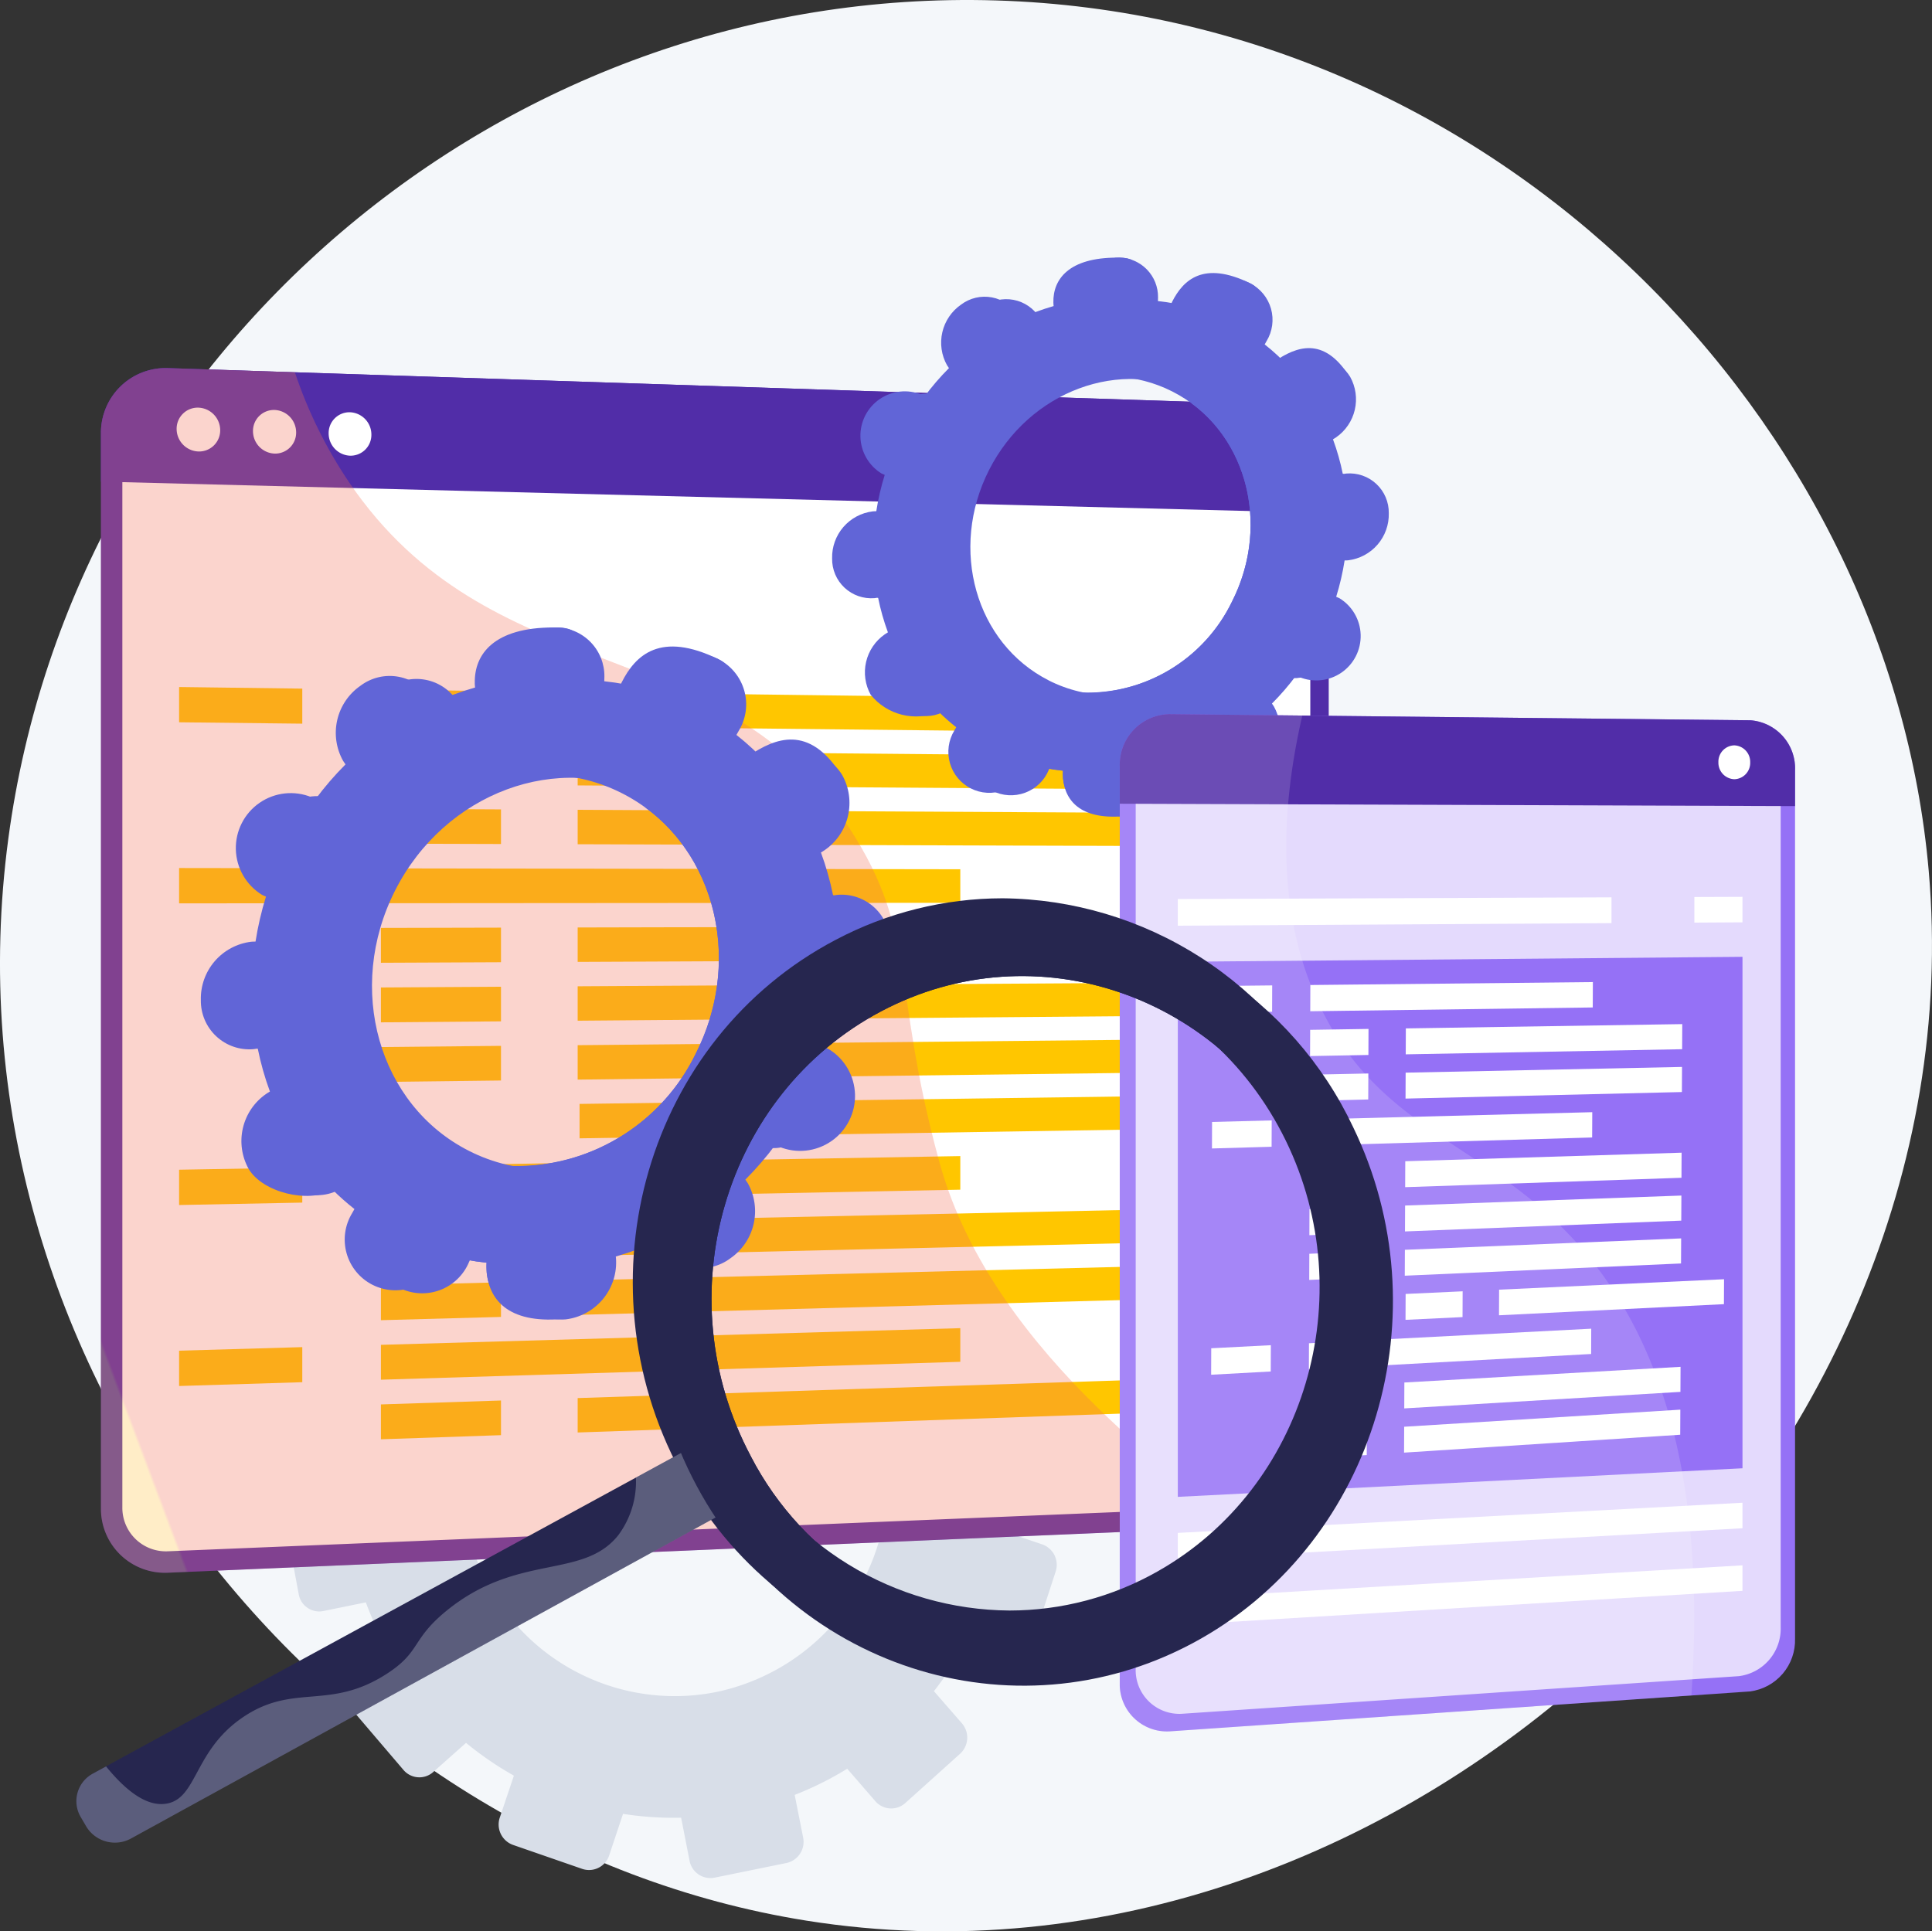 <?xml version="1.0" encoding="UTF-8"?> <svg xmlns="http://www.w3.org/2000/svg" xmlns:xlink="http://www.w3.org/1999/xlink" width="140.316" height="140.286" viewBox="0 0 140.316 140.286"><rect x="0" y="0" width="140.316" height="140.286" fill="#333333" stroke="none"/><defs><style>.a{fill:none;}.b{clip-path:url(#a);}.c{fill:#f4f7fa;}.d{fill:#d8dee8;}.e{fill:#512da8;}.f{fill:#fff;}.g{fill:#ffc600;}.h{opacity:0.3;mix-blend-mode:multiply;}.af,.h,.z{isolation:isolate;}.i{clip-path:url(#c);}.j{clip-path:url(#d);}.k{fill:url(#e);}.l{clip-path:url(#f);}.m{fill:url(#g);}.n{clip-path:url(#h);}.o{fill:url(#i);}.p{clip-path:url(#j);}.q{fill:url(#k);}.r{clip-path:url(#l);}.s{fill:url(#m);}.t{clip-path:url(#n);}.u{fill:url(#o);}.v{clip-path:url(#p);}.w{fill:url(#q);}.x{clip-path:url(#r);}.y{fill:url(#s);}.z{opacity:0.74;}.af,.z{mix-blend-mode:soft-light;}.aa{clip-path:url(#u);}.ab{clip-path:url(#v);}.ac{fill:url(#w);}.ad{opacity:0.15;}.ae{clip-path:url(#y);}.ag{clip-path:url(#z);}.ah{clip-path:url(#aa);}.ai{fill:url(#ab);}.aj{clip-path:url(#ac);}.ak{fill:url(#ad);}.al{clip-path:url(#af);}.am{clip-path:url(#ag);}.an{fill:url(#ah);}.ao{clip-path:url(#ai);}.ap{fill:url(#aj);}</style><clipPath id="a"><rect class="a" width="140.316" height="140.286"></rect></clipPath><clipPath id="c"><rect class="a" width="82.05" height="87.506"></rect></clipPath><clipPath id="d"><path class="a" d="M96.458,188.126c-9.357-13.615-25.552-9.283-35.8-24.326A32.918,32.918,0,0,1,56.7,155.78l-9.212-.3a4.7,4.7,0,0,0-4.873,4.734V238.29a4.643,4.643,0,0,0,4.873,4.686l77.176-3.3c-1.768-2.55-17.167-11.995-21.145-26.5-3.638-13.261-1.416-16.845-7.061-25.059" transform="translate(-42.614 -155.475)"></path></clipPath><linearGradient id="e" x1="0.054" y1="1.125" x2="0.056" y2="1.125" gradientUnits="objectBoundingBox"><stop offset="0" stop-color="#ffc444"></stop><stop offset="0.996" stop-color="#f36f56"></stop><stop offset="1" stop-color="#f36f56"></stop></linearGradient><clipPath id="f"><path class="a" d="M358.608,141.194l.056.062c-.046-.029-.069-.051-.056-.062m6.989-1.871c-5.3-2.693-7.24-9.532-4.324-15.276s9.58-8.217,14.885-5.523,7.241,9.533,4.324,15.276a11.765,11.765,0,0,1-10.315,6.613,10.046,10.046,0,0,1-4.57-1.089m1.919-27.274c0,.091.009.18.018.268a16.987,16.987,0,0,0-2.456.912c-.038-.078-.077-.155-.123-.23a2.846,2.846,0,0,0-4.146-.786,3.361,3.361,0,0,0-1.018,4.4c.044.074.092.142.142.21a18.533,18.533,0,0,0-1.77,2.053c-.071-.044-.142-.088-.218-.126a3.223,3.223,0,0,0-2.908,5.729c.076.038.153.071.23.1a18.511,18.511,0,0,0-.613,2.64c-.084,0-.168,0-.253.009a3.361,3.361,0,0,0-2.955,3.421,2.847,2.847,0,0,0,3.081,2.883c.087-.008.173-.021.258-.037a17,17,0,0,0,.714,2.521c-.077.045-.153.091-.227.144a3.361,3.361,0,0,0-1.018,4.4,4.236,4.236,0,0,0,4.937,1.231,15.122,15.122,0,0,0,1.268,1.119c-.047.077-.093.155-.135.237a2.976,2.976,0,1,0,5.291,2.686c.042-.082.077-.165.112-.248a15.057,15.057,0,0,0,2.485.474c0,.088-.009.176-.007.266a2.846,2.846,0,0,0,3.081,2.883,3.361,3.361,0,0,0,2.955-3.421c0-.091-.009-.18-.018-.268a16.988,16.988,0,0,0,2.456-.912c.038.078.078.155.123.23a2.846,2.846,0,0,0,4.146.786,3.361,3.361,0,0,0,1.018-4.4c-.044-.073-.093-.142-.142-.21a18.5,18.5,0,0,0,1.769-2.053c.071.044.142.088.218.126a3.223,3.223,0,0,0,2.908-5.729c-.076-.038-.153-.071-.23-.1a18.519,18.519,0,0,0,.613-2.64c.084,0,.168,0,.253-.009a3.361,3.361,0,0,0,2.955-3.421,2.847,2.847,0,0,0-3.081-2.883c-.087.008-.173.021-.258.037a16.964,16.964,0,0,0-.714-2.521c.077-.045.153-.091.228-.143a3.361,3.361,0,0,0,1.018-4.4,2.847,2.847,0,0,0-4.146-.786c-.073.051-.142.106-.21.163a15.068,15.068,0,0,0-1.849-1.726c.047-.077.093-.155.134-.237.8-1.582,1.853-3.31.38-4.029-3.406-1.663-4.868-.239-5.671,1.343-.041.082-.077.165-.112.249a15.08,15.08,0,0,0-2.485-.475c.005-.088.009-.176.008-.265-.035-1.741.482-2.683-1.192-2.716l-.233,0c-3.468,0-4.646,1.553-4.611,3.256" transform="translate(-351.445 -108.793)"></path></clipPath><linearGradient id="g" x1="-0.92" y1="2.303" x2="-0.917" y2="2.303" gradientUnits="objectBoundingBox"><stop offset="0" stop-color="#aa80f9"></stop><stop offset="0.996" stop-color="#6165d7"></stop><stop offset="1" stop-color="#6165d7"></stop></linearGradient><clipPath id="h"><path class="a" d="M452.432,135.164c4.232,3.1,5.579,9.212,2.934,14.421a11.68,11.68,0,0,1-11.048,6.583c-.194.5-.385,1.01-.593,1.508-.564,1.353-1.2,2.678-1.846,4q.605.114,1.215.178c0,.088-.009.176-.007.265.035,1.741,1.092,3.22,4.113,3.06,1.671-.089,1.958-1.857,1.923-3.6,0-.091-.009-.18-.018-.268a16.988,16.988,0,0,0,2.456-.912c.038.078.078.155.123.23.864,1.433,3.86,2.042,5.286,1.043s.742-3.228-.122-4.661c-.044-.073-.093-.142-.142-.21a18.5,18.5,0,0,0,1.769-2.053c.071.044.142.088.218.126a3.222,3.222,0,0,0,2.908-5.729c-.076-.038-.153-.071-.23-.1a18.528,18.528,0,0,0,.613-2.64c.084,0,.168,0,.253-.009a3.361,3.361,0,0,0,2.955-3.421,2.846,2.846,0,0,0-3.081-2.883c-.087.008-.173.021-.258.037a16.964,16.964,0,0,0-.714-2.521c.077-.045.153-.091.228-.144,1.426-1,3.19-3.413,2.184-4.75-1.909-2.538-3.885-1.439-5.312-.441-.073.051-.142.106-.21.163a15.068,15.068,0,0,0-1.849-1.726c.047-.077.093-.155.134-.237a3.318,3.318,0,0,0,.187-2.617q-2.066,3.636-4.071,7.307" transform="translate(-441.879 -127.857)"></path></clipPath><linearGradient id="i" x1="-1.529" y1="2.825" x2="-1.525" y2="2.825" xlink:href="#g"></linearGradient><clipPath id="j"><path class="a" d="M374.735,139.51c-5.3-2.693-7.241-9.532-4.324-15.276s9.58-8.216,14.885-5.523,7.241,9.533,4.325,15.276A11.765,11.765,0,0,1,379.3,140.6a10.046,10.046,0,0,1-4.57-1.089m4.873-30.695a3.362,3.362,0,0,0-2.955,3.421c0,.091.009.18.019.268a17,17,0,0,0-2.457.912c-.038-.077-.077-.155-.122-.23a2.846,2.846,0,0,0-4.146-.786,3.361,3.361,0,0,0-1.018,4.4c.044.073.093.142.142.21a18.519,18.519,0,0,0-1.77,2.053c-.07-.044-.142-.088-.218-.126a3.223,3.223,0,0,0-2.909,5.729c.076.039.153.071.231.1a18.479,18.479,0,0,0-.613,2.64c-.084,0-.168,0-.253.009a3.361,3.361,0,0,0-2.955,3.421,2.846,2.846,0,0,0,3.081,2.883c.087-.008.173-.021.258-.036a17.011,17.011,0,0,0,.714,2.521c-.077.045-.153.091-.227.143a3.361,3.361,0,0,0-1.018,4.4,2.847,2.847,0,0,0,4.146.786c.073-.051.142-.106.21-.163a15.045,15.045,0,0,0,1.849,1.726c-.047.077-.093.155-.135.237a2.976,2.976,0,1,0,5.291,2.686c.042-.082.077-.165.112-.248a15.081,15.081,0,0,0,2.485.474c-.005.088-.009.176-.007.265a2.846,2.846,0,0,0,3.081,2.883,3.361,3.361,0,0,0,2.955-3.421c0-.091-.009-.18-.018-.268a16.98,16.98,0,0,0,2.456-.912c.038.078.078.155.123.23a2.846,2.846,0,0,0,4.146.786,3.362,3.362,0,0,0,1.018-4.4c-.045-.073-.093-.142-.142-.21a18.51,18.51,0,0,0,1.769-2.053c.071.045.142.088.218.126a3.222,3.222,0,0,0,2.909-5.729c-.076-.039-.153-.071-.231-.1a18.49,18.49,0,0,0,.613-2.64c.084,0,.168,0,.253-.009a3.361,3.361,0,0,0,2.955-3.421,2.847,2.847,0,0,0-3.081-2.883c-.087.008-.173.021-.258.036a16.972,16.972,0,0,0-.714-2.521c.077-.045.153-.091.227-.143a3.361,3.361,0,0,0,1.018-4.4,2.846,2.846,0,0,0-4.146-.786c-.073.051-.142.106-.21.163a15.1,15.1,0,0,0-1.849-1.726c.047-.077.093-.155.134-.237a2.976,2.976,0,1,0-5.291-2.686c-.042.082-.077.165-.112.249a15.04,15.04,0,0,0-2.485-.474c.005-.088.009-.176.008-.265a2.855,2.855,0,0,0-2.821-2.895q-.129,0-.26.012" transform="translate(-360.583 -108.804)"></path></clipPath><linearGradient id="k" x1="-0.945" y1="2.297" x2="-0.942" y2="2.297" xlink:href="#g"></linearGradient><clipPath id="l"><path class="a" d="M93.691,305.152l.069.076c-.057-.036-.085-.063-.069-.076m8.652-2.317c-6.566-3.334-8.963-11.8-5.353-18.91s11.859-10.171,18.426-6.837,8.963,11.8,5.353,18.91A14.562,14.562,0,0,1,108,304.184a12.436,12.436,0,0,1-5.657-1.348m2.375-33.761c0,.113.012.223.023.332a21.04,21.04,0,0,0-3.041,1.129c-.047-.1-.1-.192-.152-.284a3.524,3.524,0,0,0-5.132-.973,4.161,4.161,0,0,0-1.261,5.452c.055.091.115.176.176.26a22.924,22.924,0,0,0-2.191,2.541c-.087-.055-.176-.109-.27-.156a3.989,3.989,0,0,0-3.6,7.091c.094.048.189.088.285.126a22.913,22.913,0,0,0-.759,3.268c-.1,0-.208,0-.313.011a4.161,4.161,0,0,0-3.658,4.235,3.524,3.524,0,0,0,3.814,3.569c.108-.01.214-.027.319-.045a21.023,21.023,0,0,0,.883,3.121c-.095.056-.189.113-.281.178A4.161,4.161,0,0,0,88.3,304.38c1.018,1.69,4.279,2.518,6.111,1.524a18.776,18.776,0,0,0,1.57,1.385c-.058.1-.115.192-.166.293a3.684,3.684,0,1,0,6.549,3.325c.052-.1.1-.2.139-.308a18.653,18.653,0,0,0,3.076.587c-.007.109-.012.218-.009.328a3.524,3.524,0,0,0,3.814,3.569,4.161,4.161,0,0,0,3.658-4.235c0-.113-.012-.223-.023-.332a21.01,21.01,0,0,0,3.041-1.128c.047.1.1.192.152.284a3.524,3.524,0,0,0,5.132.973,4.161,4.161,0,0,0,1.261-5.452c-.055-.091-.115-.176-.176-.26a22.942,22.942,0,0,0,2.191-2.541c.087.055.176.108.27.156a3.989,3.989,0,0,0,3.6-7.092c-.094-.048-.189-.088-.285-.126a22.963,22.963,0,0,0,.759-3.268c.1,0,.208,0,.313-.012a4.161,4.161,0,0,0,3.658-4.235,3.524,3.524,0,0,0-3.814-3.569c-.108.01-.214.027-.319.045a21.018,21.018,0,0,0-.883-3.121c.095-.055.189-.113.282-.178a4.161,4.161,0,0,0,1.261-5.452,3.524,3.524,0,0,0-5.132-.973c-.091.063-.176.132-.26.2a18.655,18.655,0,0,0-2.289-2.137c.058-.1.115-.192.167-.293.994-1.958,2.294-4.1.471-4.987-4.216-2.058-6.026-.3-7.02,1.662-.052.1-.1.2-.139.308a18.656,18.656,0,0,0-3.076-.587c.007-.109.012-.218.009-.328-.043-2.155.6-3.321-1.475-3.361l-.289,0c-4.293,0-5.75,1.922-5.708,4.03" transform="translate(-84.824 -265.044)"></path></clipPath><linearGradient id="m" x1="-0.055" y1="1.501" x2="-0.053" y2="1.501" xlink:href="#g"></linearGradient><clipPath id="n"><path class="a" d="M209.834,297.686c5.238,3.839,6.906,11.4,3.632,17.852a14.458,14.458,0,0,1-13.676,8.149c-.24.623-.476,1.249-.733,1.866-.7,1.674-1.491,3.315-2.285,4.952q.749.141,1.5.221c-.007.109-.012.218-.009.328.043,2.155,1.352,3.986,5.091,3.788,2.068-.11,2.424-2.3,2.381-4.454,0-.113-.012-.223-.023-.332a21.009,21.009,0,0,0,3.041-1.128c.047.1.1.192.152.284,1.069,1.774,4.778,2.528,6.543,1.291s.919-4-.15-5.77c-.055-.091-.115-.176-.176-.26a22.927,22.927,0,0,0,2.191-2.541c.087.055.176.108.27.156a3.989,3.989,0,0,0,3.6-7.091c-.094-.048-.189-.088-.285-.126a22.965,22.965,0,0,0,.759-3.268c.1,0,.208,0,.313-.011a4.161,4.161,0,0,0,3.658-4.235,3.524,3.524,0,0,0-3.814-3.569c-.108.01-.214.027-.319.045a21,21,0,0,0-.883-3.121c.095-.055.189-.113.282-.178,1.765-1.237,3.949-4.225,2.7-5.88-2.364-3.142-4.81-1.782-6.575-.545-.091.063-.176.132-.26.2a18.644,18.644,0,0,0-2.289-2.137c.058-.1.115-.192.167-.293a4.108,4.108,0,0,0,.232-3.24q-2.558,4.5-5.039,9.045" transform="translate(-196.771 -288.641)"></path></clipPath><linearGradient id="o" x1="-0.403" y1="1.772" x2="-0.4" y2="1.772" xlink:href="#g"></linearGradient><clipPath id="p"><path class="a" d="M113.655,303.067c-6.566-3.334-8.963-11.8-5.353-18.91s11.859-10.171,18.426-6.837,8.963,11.8,5.353,18.91a14.563,14.563,0,0,1-12.769,8.186,12.437,12.437,0,0,1-5.657-1.348m6.033-38a4.161,4.161,0,0,0-3.658,4.235c0,.113.012.223.023.332a21.061,21.061,0,0,0-3.041,1.128c-.047-.1-.1-.192-.152-.284a3.524,3.524,0,0,0-5.132-.973,4.161,4.161,0,0,0-1.261,5.452c.055.091.115.176.176.26a22.919,22.919,0,0,0-2.191,2.541c-.088-.055-.176-.108-.27-.156a3.989,3.989,0,0,0-3.6,7.091c.094.048.189.088.285.126a22.893,22.893,0,0,0-.759,3.268c-.1,0-.208,0-.313.011a4.161,4.161,0,0,0-3.658,4.235,3.523,3.523,0,0,0,3.814,3.569c.108-.009.214-.026.319-.045a21.018,21.018,0,0,0,.883,3.121c-.1.056-.189.113-.282.177a4.161,4.161,0,0,0-1.26,5.452,3.523,3.523,0,0,0,5.132.973c.091-.063.176-.132.26-.2a18.653,18.653,0,0,0,2.289,2.137c-.058.1-.115.192-.167.293a3.684,3.684,0,1,0,6.549,3.325c.052-.1.1-.2.139-.308a18.645,18.645,0,0,0,3.076.587c-.006.109-.011.218-.009.328a3.523,3.523,0,0,0,3.814,3.569,4.161,4.161,0,0,0,3.658-4.235c0-.112-.012-.223-.023-.332a21.007,21.007,0,0,0,3.041-1.129c.047.1.1.192.152.284a3.523,3.523,0,0,0,5.132.973,4.161,4.161,0,0,0,1.261-5.452c-.055-.091-.115-.176-.176-.26a22.937,22.937,0,0,0,2.19-2.542c.088.055.176.108.27.156a3.989,3.989,0,0,0,3.6-7.091c-.094-.048-.189-.088-.285-.126a22.907,22.907,0,0,0,.759-3.268c.1,0,.208,0,.313-.011a4.161,4.161,0,0,0,3.658-4.235,3.524,3.524,0,0,0-3.814-3.569c-.108.01-.214.027-.319.045a21.032,21.032,0,0,0-.884-3.121c.1-.056.189-.113.282-.178a4.161,4.161,0,0,0,1.261-5.452,3.524,3.524,0,0,0-5.132-.973c-.09.063-.176.132-.26.2a18.653,18.653,0,0,0-2.289-2.137c.058-.1.115-.192.167-.293a3.684,3.684,0,1,0-6.549-3.325c-.051.1-.1.2-.139.308a18.657,18.657,0,0,0-3.076-.587c.006-.109.011-.218.009-.328a3.533,3.533,0,0,0-3.492-3.583q-.159,0-.322.014" transform="translate(-96.136 -265.056)"></path></clipPath><linearGradient id="q" x1="-0.082" y1="1.497" x2="-0.079" y2="1.497" xlink:href="#g"></linearGradient><clipPath id="r"><path class="a" d="M472.946,305.441v66.55a3.427,3.427,0,0,0,3.616,3.562l42.157-2.9a3.753,3.753,0,0,0,3.271-3.837V305.757a3.5,3.5,0,0,0-3.271-3.646l-42.157-.444h-.037a3.675,3.675,0,0,0-3.579,3.774" transform="translate(-472.946 -301.667)"></path></clipPath><linearGradient id="s" x1="-1.658" y1="1.194" x2="-1.655" y2="1.194" gradientUnits="objectBoundingBox"><stop offset="0" stop-color="#e38ddd"></stop><stop offset="0.004" stop-color="#e38ddd"></stop><stop offset="1" stop-color="#9571f6"></stop></linearGradient><clipPath id="u"><rect class="a" width="46.844" height="71.4"></rect></clipPath><clipPath id="v"><path class="a" d="M497.461,404.53v38.865l41.011-2.075v-37.15Z" transform="translate(-497.461 -404.169)"></path></clipPath><linearGradient id="w" x1="-2.086" y1="1.805" x2="-2.082" y2="1.805" xlink:href="#s"></linearGradient><clipPath id="y"><rect class="a" width="41.723" height="73.894"></rect></clipPath><clipPath id="z"><rect class="a" width="37.252" height="34.63"></rect></clipPath><clipPath id="aa"><path class="a" d="M33.434,630.5a2.269,2.269,0,0,0-.9,3.153l.41.7a2.43,2.43,0,0,0,3.254.865l44.928-24.671-2.5-4.677Z" transform="translate(-32.218 -605.869)"></path></clipPath><linearGradient id="ab" x1="-0.049" y1="1.037" x2="-0.046" y2="1.037" gradientUnits="objectBoundingBox"><stop offset="0" stop-color="#444b8c"></stop><stop offset="0.996" stop-color="#26264f"></stop><stop offset="1" stop-color="#26264f"></stop></linearGradient><clipPath id="ac"><path class="a" d="M274.653,418.938c-6.218-11.683-1.964-26.293,9.457-32.333,11.248-5.949,24.913-1.15,30.572,10.433,5.551,11.36,1.41,25.248-9.293,31.3a21.816,21.816,0,0,1-10.769,2.847,22.664,22.664,0,0,1-19.967-12.242M282,382.468c-13.686,7.19-18.765,24.673-11.279,38.622,7.31,13.621,23.728,18.4,36.619,11.07,12.668-7.2,17.586-23.659,11.047-37.15a27.109,27.109,0,0,0-24.267-15.559A25.976,25.976,0,0,0,282,382.468" transform="translate(-267.263 -379.451)"></path></clipPath><linearGradient id="ad" x1="-0.503" y1="1.132" x2="-0.501" y2="1.132" xlink:href="#ab"></linearGradient><clipPath id="af"><rect class="a" width="48.903" height="29.65"></rect></clipPath><clipPath id="ag"><path class="a" d="M281.582,425.082c-6.218-11.683-1.964-26.293,9.457-32.333,11.248-5.949,24.913-1.149,30.572,10.433,5.551,11.36,1.41,25.248-9.293,31.3a21.819,21.819,0,0,1-10.769,2.847,22.665,22.665,0,0,1-19.966-12.242m7.348-36.471c-13.686,7.19-18.765,24.673-11.279,38.622,7.31,13.621,23.728,18.4,36.619,11.071,12.668-7.2,17.586-23.659,11.047-37.15A27.11,27.11,0,0,0,301.05,385.6a25.975,25.975,0,0,0-12.12,3.017" transform="translate(-274.193 -385.595)"></path></clipPath><linearGradient id="ah" x1="-0.416" y1="1.05" x2="-0.414" y2="1.05" xlink:href="#ab"></linearGradient><clipPath id="ai"><path class="a" d="M289.311,432.914c-6.218-11.683-1.964-26.293,9.457-32.333,11.248-5.949,24.913-1.149,30.572,10.433,5.551,11.36,1.41,25.248-9.293,31.3a21.819,21.819,0,0,1-10.769,2.847,22.665,22.665,0,0,1-19.967-12.242m8.1-35c-12.882,6.783-17.668,23.247-10.634,36.393,6.879,12.855,22.363,17.387,34.538,10.482,11.976-6.792,16.619-22.345,10.428-35.083a25.568,25.568,0,0,0-22.877-14.649,24.5,24.5,0,0,0-11.454,2.857" transform="translate(-283.528 -395.053)"></path></clipPath><linearGradient id="aj" x1="-0.435" y1="1.056" x2="-0.433" y2="1.056" xlink:href="#ab"></linearGradient></defs><g class="b"><g class="b"><path class="c" d="M72.341.032C36.421-1.059,5.306,25.745.605,60.914c-5.14,38.453,23.149,73.051,57.956,78.592,43.295,6.893,85.288-32.982,81.518-76.24C137.238,30.675,108.855,1.141,72.341.032" transform="translate(0 0)"></path><path class="d" d="M139.36,463.474l.587,3.009a23.842,23.842,0,0,0-3.736,1.867l-2.007-2.3a1.505,1.505,0,0,0-2.134-.132l-3.95,3.481a1.535,1.535,0,0,0-.155,2.152l2.025,2.337a24.579,24.579,0,0,0-2.322,3.49l-2.932-1a1.531,1.531,0,0,0-1.931.964l-1.73,5.021a1.524,1.524,0,0,0,.932,1.947l2.942,1.005a24.428,24.428,0,0,0-.295,4.2l-3.078.628a1.566,1.566,0,0,0-1.214,1.82l.978,5.245a1.509,1.509,0,0,0,1.785,1.216l3.087-.63a24.2,24.2,0,0,0,1.808,3.809l-2.374,2.11a1.584,1.584,0,0,0-.159,2.2l3.462,4.057a1.511,1.511,0,0,0,2.165.142L133.489,508a24.1,24.1,0,0,0,3.477,2.381l-1.022,3.036a1.573,1.573,0,0,0,.954,1.993l5.032,1.744a1.537,1.537,0,0,0,1.957-.986l1.005-3.012a23.6,23.6,0,0,0,4.221.28l.609,3.118a1.545,1.545,0,0,0,1.815,1.237l5.228-1.066a1.571,1.571,0,0,0,1.207-1.854l-.613-3.092a23.81,23.81,0,0,0,3.816-1.9l2.036,2.35a1.524,1.524,0,0,0,2.179.143l3.984-3.583a1.586,1.586,0,0,0,.127-2.213l-2.03-2.331a24.575,24.575,0,0,0,2.348-3.6l2.89.988a1.524,1.524,0,0,0,1.944-.981l1.661-5.1a1.571,1.571,0,0,0-.98-1.97l-2.863-.973a24.436,24.436,0,0,0,.236-4.295l2.952-.6a1.535,1.535,0,0,0,1.187-1.822l-1.082-5.224a1.54,1.54,0,0,0-1.809-1.2l-2.944.6a24.194,24.194,0,0,0-1.9-3.823l2.236-1.993a1.536,1.536,0,0,0,.124-2.162l-3.5-3.955a1.518,1.518,0,0,0-2.147-.132l-2.25,2a24.091,24.091,0,0,0-3.513-2.327l.956-2.864a1.522,1.522,0,0,0-.957-1.925l-4.962-1.664a1.518,1.518,0,0,0-1.919.958l-.966,2.87a23.582,23.582,0,0,0-4.173-.238l-.591-2.983a1.5,1.5,0,0,0-1.778-1.184l-5.124,1.045a1.53,1.53,0,0,0-1.193,1.79M133.513,492a15.656,15.656,0,0,1,12.137-18.309,15.4,15.4,0,0,1,18.128,12.136,15.649,15.649,0,0,1-12.1,18.476A15.391,15.391,0,0,1,133.513,492" transform="translate(-99.643 -381.405)"></path><path class="d" d="M358.857,394.9l.173.885a7.031,7.031,0,0,0-1.1.549l-.59-.678a.443.443,0,0,0-.627-.039l-1.162,1.024a.451.451,0,0,0-.046.633l.6.687a7.225,7.225,0,0,0-.683,1.026l-.862-.293a.45.45,0,0,0-.568.284l-.509,1.477a.448.448,0,0,0,.274.572l.865.3a7.2,7.2,0,0,0-.087,1.236l-.905.185a.46.46,0,0,0-.357.535l.288,1.543a.444.444,0,0,0,.525.358l.908-.185a7.116,7.116,0,0,0,.532,1.12l-.7.621a.466.466,0,0,0-.047.648l1.018,1.193a.444.444,0,0,0,.637.042l.7-.622a7.087,7.087,0,0,0,1.022.7l-.3.893a.462.462,0,0,0,.281.586l1.48.513a.452.452,0,0,0,.575-.29l.3-.886a6.932,6.932,0,0,0,1.242.082l.179.917a.454.454,0,0,0,.534.364l1.538-.314a.462.462,0,0,0,.355-.545l-.18-.909a7.012,7.012,0,0,0,1.122-.56l.6.691a.448.448,0,0,0,.641.042l1.172-1.054a.466.466,0,0,0,.037-.651l-.6-.685a7.226,7.226,0,0,0,.69-1.058l.85.29a.448.448,0,0,0,.572-.288l.488-1.5a.462.462,0,0,0-.288-.579l-.842-.286a7.2,7.2,0,0,0,.069-1.263l.868-.177a.451.451,0,0,0,.349-.536l-.318-1.536a.453.453,0,0,0-.532-.354l-.866.176a7.143,7.143,0,0,0-.558-1.124l.657-.586a.452.452,0,0,0,.036-.636l-1.028-1.163a.446.446,0,0,0-.631-.039l-.661.588a7.1,7.1,0,0,0-1.033-.684l.281-.842a.448.448,0,0,0-.282-.566l-1.459-.489a.447.447,0,0,0-.565.282l-.284.844a6.925,6.925,0,0,0-1.227-.07l-.174-.877a.442.442,0,0,0-.523-.348l-1.507.307a.45.45,0,0,0-.351.526m-1.72,8.39a4.6,4.6,0,0,1,3.569-5.384,4.528,4.528,0,0,1,5.331,3.569,4.6,4.6,0,0,1-3.56,5.433,4.526,4.526,0,0,1-5.341-3.618" transform="translate(-292.517 -326.298)"></path><path class="e" d="M127.6,158.109l-80.11-2.633a4.7,4.7,0,0,0-4.873,4.734v78.079a4.644,4.644,0,0,0,4.873,4.686l80.11-3.421a4.592,4.592,0,0,0,4.188-4.7V162.765a4.537,4.537,0,0,0-4.188-4.656" transform="translate(-35.286 -128.739)"></path><path class="f" d="M55,248.917a3.161,3.161,0,0,1-3.313-3.19V167.753A3.2,3.2,0,0,1,55,164.531l80.11,2.525a3.088,3.088,0,0,1,2.855,3.169v72.181a3.125,3.125,0,0,1-2.855,3.2Z" transform="translate(-42.801 -136.238)"></path><path class="e" d="M127.6,158.109l-80.11-2.633a4.7,4.7,0,0,0-4.873,4.734v3.51l89.172,2.286v-3.241a4.537,4.537,0,0,0-4.188-4.656" transform="translate(-35.286 -128.739)"></path><path class="f" d="M77.766,173.835a1.533,1.533,0,0,1-1.58,1.546,1.644,1.644,0,0,1-1.584-1.638,1.532,1.532,0,0,1,1.584-1.546,1.644,1.644,0,0,1,1.58,1.638" transform="translate(-61.774 -142.587)"></path><path class="f" d="M109.985,174.805a1.522,1.522,0,0,1-1.565,1.539,1.632,1.632,0,0,1-1.569-1.63,1.522,1.522,0,0,1,1.569-1.539,1.633,1.633,0,0,1,1.565,1.63" transform="translate(-88.477 -143.397)"></path><path class="f" d="M141.9,175.768a1.511,1.511,0,0,1-1.55,1.532,1.621,1.621,0,0,1-1.554-1.622,1.511,1.511,0,0,1,1.554-1.532,1.621,1.621,0,0,1,1.55,1.622" transform="translate(-114.927 -144.201)"></path><path class="f" d="M117.963,256.585l-42.314-.761v2.488l42.314.67Z" transform="translate(-62.641 -211.834)"></path><path class="g" d="M84.595,292.871l-8.946-.1V290.21l8.946.115Z" transform="translate(-62.641 -240.307)"></path><path class="g" d="M202.963,294.288l-42.079-.448v-2.533l42.079.541Z" transform="translate(-133.219 -241.215)"></path><path class="g" d="M169.605,319.063l-8.721-.06V316.47l8.721.079Z" transform="translate(-133.219 -262.052)"></path><path class="g" d="M285.04,320.007l-41.052-.282v-2.5l41.052.373Z" transform="translate(-202.033 -262.676)"></path><path class="g" d="M169.605,344.193l-8.721-.027v-2.533l8.721.046Z" transform="translate(-133.219 -282.888)"></path><path class="g" d="M285.04,344.7l-41.052-.126v-2.5l41.052.217Z" transform="translate(-202.033 -283.252)"></path><path class="g" d="M84.595,369.227l-8.946.006v-2.566l8.946.013Z" transform="translate(-62.641 -303.617)"></path><path class="g" d="M202.963,369.3l-42.079.03V366.8l42.079.063Z" transform="translate(-133.219 -303.724)"></path><path class="g" d="M169.605,394.357l-8.721.039v-2.533l8.721-.02Z" transform="translate(-133.219 -324.464)"></path><path class="g" d="M285.04,393.634l-41.052.185v-2.5l41.052-.094Z" transform="translate(-202.033 -323.951)"></path><path class="g" d="M169.605,419.328l-8.721.072v-2.533l8.721-.053Z" transform="translate(-133.219 -345.141)"></path><path class="g" d="M285.04,417.578l-41.052.34v-2.5l41.052-.249Z" transform="translate(-202.033 -343.778)"></path><path class="g" d="M169.605,444.3l-8.721.105V441.87l8.721-.086Z" transform="translate(-133.219 -365.817)"></path><path class="g" d="M285.04,441.522l-41.052.5v-2.5l41.052-.4Z" transform="translate(-202.033 -363.604)"></path><path class="g" d="M253.271,468.11l-8.5.135v-2.5l8.5-.116Z" transform="translate(-202.679 -385.561)"></path><path class="g" d="M359.153,464.946l-33.355.529v-2.47l33.355-.455Z" transform="translate(-269.776 -383.013)"></path><path class="g" d="M84.595,495.735l-8.946.176v-2.565l8.946-.156Z" transform="translate(-62.641 -408.383)"></path><path class="g" d="M202.963,490.784l-42.079.827v-2.533l42.079-.734Z" transform="translate(-133.219 -404.371)"></path><path class="g" d="M169.605,519.21l-8.721.2v-2.533l8.721-.185Z" transform="translate(-133.219 -427.848)"></path><path class="g" d="M285.04,513.354l-41.052.962v-2.5l41.052-.871Z" transform="translate(-202.033 -423.085)"></path><path class="g" d="M169.605,544.182l-8.721.237v-2.533l8.721-.218Z" transform="translate(-133.219 -448.526)"></path><path class="g" d="M285.04,537.3l-41.052,1.118v-2.5l41.052-1.027Z" transform="translate(-202.033 -442.911)"></path><path class="g" d="M84.595,571.6l-8.946.277v-2.566l8.946-.258Z" transform="translate(-62.641 -471.203)"></path><path class="g" d="M202.963,563.493l-42.079,1.3v-2.533l42.079-1.211Z" transform="translate(-133.219 -464.577)"></path><path class="g" d="M169.605,594.123l-8.721.3v-2.533l8.721-.284Z" transform="translate(-133.219 -489.879)"></path><path class="g" d="M285.04,585.185l-41.052,1.429v-2.5l41.052-1.338Z" transform="translate(-202.033 -482.564)"></path><g class="h" transform="translate(7.328 26.734)"><g class="i"><g transform="translate(0 0)"><g class="j"><rect class="k" width="108.402" height="111.601" transform="translate(-29.805 11.6) rotate(-21.41)"></rect></g></g></g></g></g><g transform="translate(60.433 18.707)"><g class="l"><rect class="m" width="56.231" height="56.188" transform="matrix(0.694, -0.72, 0.72, 0.694, -20.307, 21.039)"></rect></g></g><g transform="translate(75.983 21.986)"><g class="n"><rect class="o" width="43.192" height="42.822" transform="translate(-18.729 19.437) rotate(-46.063)"></rect></g></g><g transform="translate(62.004 18.709)"><g class="p"><rect class="q" width="56.354" height="56.33" transform="matrix(0.701, -0.714, 0.714, 0.701, -20.406, 20.752)"></rect></g></g><g transform="translate(14.586 45.576)"><g class="r"><rect class="s" width="69.608" height="69.555" transform="matrix(0.694, -0.72, 0.72, 0.694, -25.138, 26.044)"></rect></g></g><g transform="translate(33.836 49.633)"><g class="t"><rect class="u" width="53.467" height="53.008" transform="translate(-23.184 24.06) rotate(-46.063)"></rect></g></g><g transform="translate(16.531 45.578)"><g class="v"><rect class="w" width="69.76" height="69.73" transform="matrix(0.701, -0.714, 0.714, 0.701, -25.26, 25.688)"></rect></g></g><g transform="translate(81.325 51.873)"><g class="x"><rect class="y" width="49.044" height="74.023" transform="translate(0 0)"></rect></g></g><g class="b"><g class="z" transform="translate(82.483 53.094)"><g class="aa"><path class="f" d="M479.679,376.857V312.262a3.4,3.4,0,0,1,3.343-3.5l40.464.374a3.24,3.24,0,0,1,3.037,3.378v61.35a3.478,3.478,0,0,1-3.037,3.556l-40.464,2.734a3.175,3.175,0,0,1-3.343-3.3" transform="translate(-479.679 -308.765)"></path></g></g><path class="e" d="M518.72,302.112l-42.157-.444a3.673,3.673,0,0,0-3.616,3.773v2.734l49.044.173v-2.591a3.5,3.5,0,0,0-3.271-3.646" transform="translate(-391.622 -249.795)"></path><path class="f" d="M728.106,316.087a1.184,1.184,0,0,1-1.153,1.222,1.2,1.2,0,0,1-1.156-1.237,1.184,1.184,0,0,1,1.156-1.222,1.2,1.2,0,0,1,1.153,1.237" transform="translate(-600.994 -260.71)"></path></g><g transform="translate(85.541 69.499)"><g class="ab"><rect class="ac" width="41.011" height="39.225" transform="translate(0 0)"></rect></g></g><g class="b"><path class="f" d="M538.471,636.632l-41.011,2.276V636.97l41.011-2.191Z" transform="translate(-411.92 -525.626)"></path><path class="f" d="M538.471,663.066l-41.011,2.486v-1.938l41.011-2.4Z" transform="translate(-411.92 -547.514)"></path><path class="f" d="M528.958,379.045l-31.5.123v1.938l31.5-.188Z" transform="translate(-411.919 -313.866)"></path><path class="f" d="M715.638,378.843v1.86l3.494-.021V378.83Z" transform="translate(-592.581 -313.688)"></path><g class="ad" transform="translate(81.325 51.873)"><g class="ae"><path class="f" d="M507.642,341.889c-6.779-8.924-15.283-9.18-20.018-18.729-3.428-6.913-2.942-14.784-1.42-21.39l-9.641-.1a3.673,3.673,0,0,0-3.616,3.773v66.55a3.427,3.427,0,0,0,3.616,3.562l37.9-2.611c1.167-16.853-2.889-25.873-6.824-31.053" transform="translate(-472.946 -301.668)"></path></g></g><g class="af" transform="translate(87.962 71.334)"><g class="ag"><path class="f" d="M516.425,418.164l-4.333.058.007-1.927,4.333-.045Z" transform="translate(-511.998 -416.008)"></path><path class="f" d="M573.919,416.687l-20.517.275.007-1.906,20.519-.213Z" transform="translate(-546.204 -414.843)"></path><path class="f" d="M557.565,436.524l-4.237.079.007-1.905,4.237-.066Z" transform="translate(-546.143 -431.229)"></path><path class="f" d="M613.8,434.4l-20.074.373.008-1.884,20.075-.312Z" transform="translate(-579.593 -429.524)"></path><path class="f" d="M557.491,455.323l-4.236.1.007-1.9,4.237-.088Z" transform="translate(-546.082 -446.796)"></path><path class="f" d="M613.718,452.512l-20.072.476.008-1.884,20.073-.415Z" transform="translate(-579.528 -444.525)"></path><path class="f" d="M516.218,475.191l-4.331.125.007-1.926,4.332-.112Z" transform="translate(-511.827 -463.23)"></path><path class="f" d="M573.693,471.621l-20.511.592.007-1.9,20.513-.53Z" transform="translate(-546.022 -460.333)"></path><path class="f" d="M557.344,492.906l-4.236.144.007-1.9,4.236-.131Z" transform="translate(-545.961 -477.917)"></path><path class="f" d="M613.56,488.732l-20.068.682.008-1.883,20.069-.622Z" transform="translate(-579.401 -474.517)"></path><path class="f" d="M557.271,511.691l-4.235.166.007-1.9,4.235-.153Z" transform="translate(-545.901 -493.472)"></path><path class="f" d="M613.481,506.835l-20.066.786.008-1.882,20.067-.725Z" transform="translate(-579.337 -489.508)"></path><path class="f" d="M557.2,530.47l-4.235.188.007-1.9,4.235-.175Z" transform="translate(-545.841 -509.023)"></path><path class="f" d="M613.4,524.934l-20.064.889.008-1.882,20.065-.828Z" transform="translate(-579.273 -504.495)"></path><path class="f" d="M597.782,547.358l-4.141.2.008-1.881,4.141-.192Z" transform="translate(-579.524 -523.024)"></path><path class="f" d="M649.461,542.174l-16.336.808.008-1.861,16.337-.758Z" transform="translate(-612.219 -518.779)"></path><path class="f" d="M515.872,570.138l-4.329.236.007-1.923,4.329-.223Z" transform="translate(-511.543 -541.853)"></path><path class="f" d="M573.317,563.088l-20.5,1.119.007-1.9,20.5-1.057Z" transform="translate(-545.719 -536.073)"></path><path class="f" d="M556.978,586.783l-4.233.253.007-1.9,4.234-.24Z" transform="translate(-545.66 -555.653)"></path><path class="f" d="M613.164,579.2l-20.058,1.2.008-1.881,20.059-1.138Z" transform="translate(-579.081 -549.434)"></path><path class="f" d="M556.9,605.544l-4.233.275.007-1.9,4.233-.262Z" transform="translate(-545.599 -571.189)"></path><path class="f" d="M613.084,597.286l-20.056,1.3.008-1.88,20.057-1.241Z" transform="translate(-579.017 -564.407)"></path></g></g></g><g transform="translate(5.54 104.182)"><g class="ah"><rect class="ai" width="54.285" height="39.307" transform="translate(-6.272 1.223) rotate(-11.654)"></rect></g></g><g transform="translate(45.957 65.248)"><g class="aj"><rect class="ak" width="72.546" height="71.26" transform="translate(-15.905 2.449) rotate(-11.654)"></rect></g></g><g class="b"><g class="h" transform="translate(5.54 104.182)"><g class="al"><path class="d" d="M78.624,605.869l-5.762,3.141a6.524,6.524,0,0,1-1.29,4.2c-2.575,3.215-7.3,1.262-12.463,5.474-2.591,2.113-1.84,2.963-4.343,4.582-4.138,2.675-6.7.679-10.35,3.091-3.7,2.439-3.375,6-5.685,6.344-.988.148-2.392-.3-4.351-2.709l-.945.515a2.269,2.269,0,0,0-.9,3.153l.409.7a2.43,2.43,0,0,0,3.254.865l44.929-24.672Z" transform="translate(-32.217 -605.869)"></path></g></g></g><g transform="translate(47.149 66.305)"><g class="am"><rect class="an" width="80.744" height="79.903" transform="translate(-26.293 9.884) rotate(-23.939)"></rect></g></g><g transform="translate(48.754 67.931)"><g class="ao"><rect class="ap" width="79.186" height="79.549" transform="translate(-29.379 40.719) rotate(-58.118)"></rect></g></g></g></svg> 